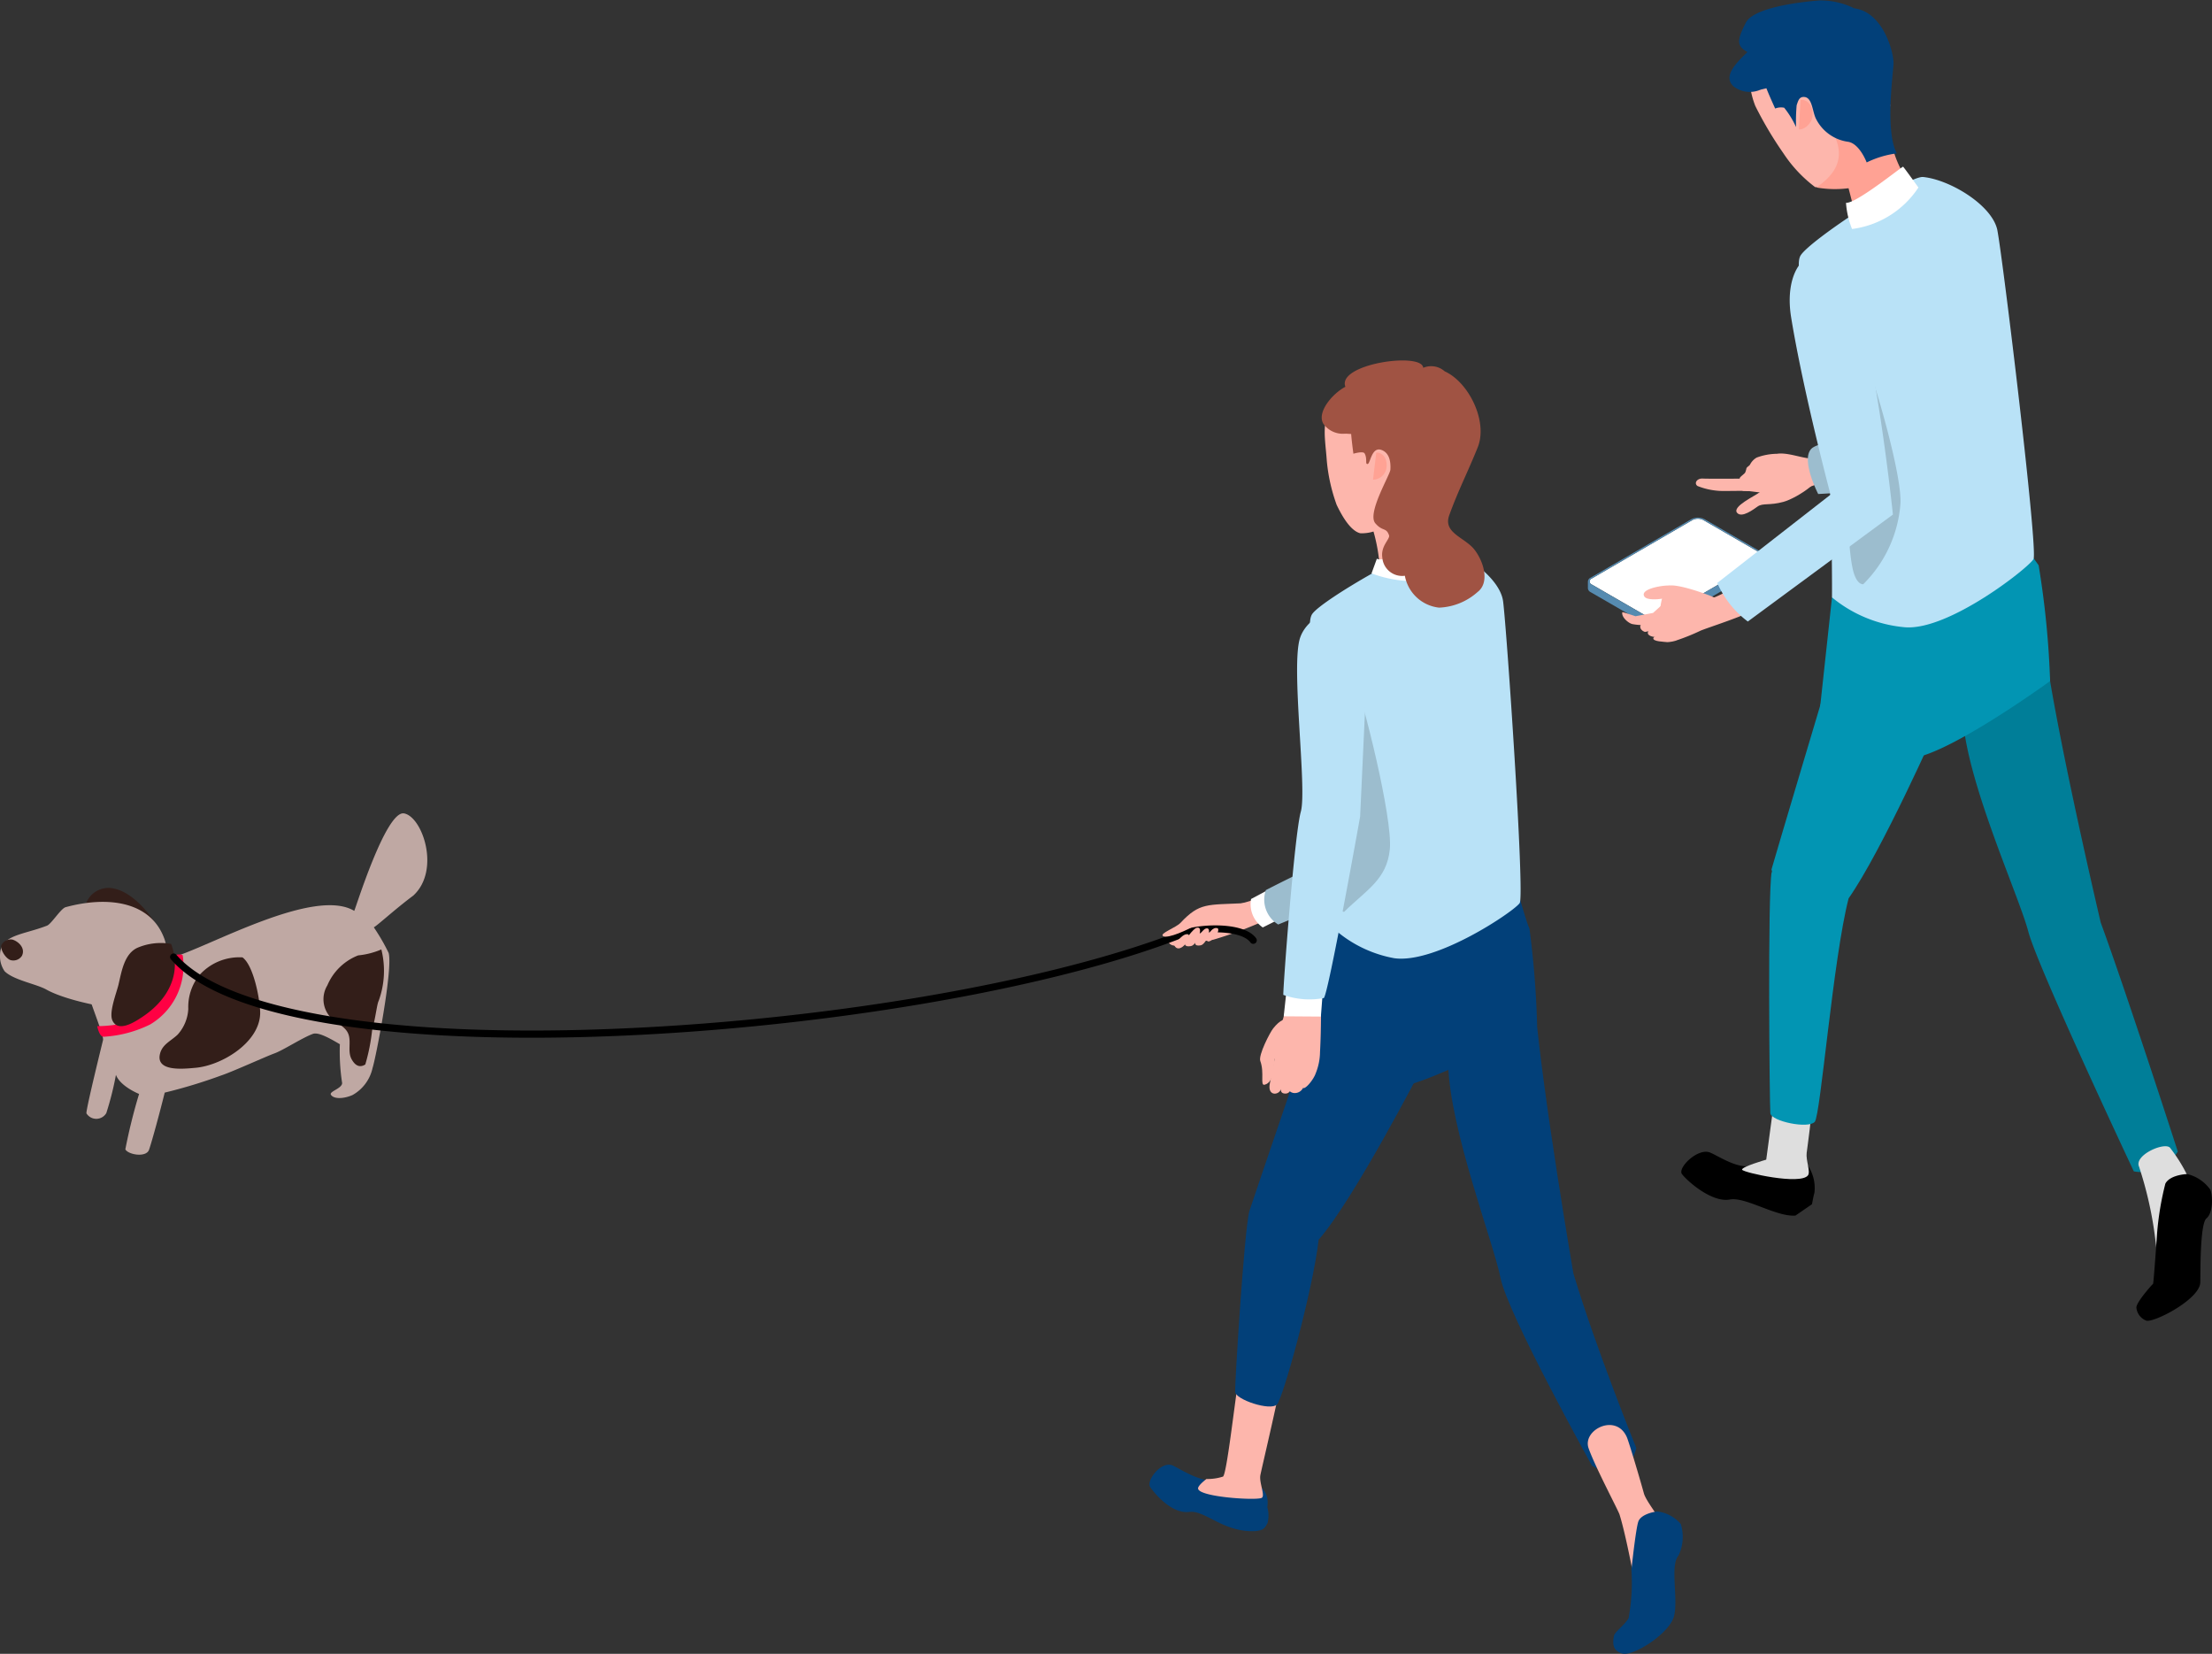 <svg xmlns="http://www.w3.org/2000/svg" width="140" height="104.653"><rect width="100%" height="100%" fill="#333333" stroke="none"/><path fill="#bfa8a3" d="M5.473 62.368c.507-1.772 3.639-1.267 5.515-1.809 2.244-.649 8.9-4.442 11.431-2.92.037.022 1.994-6.384 3.157-6.167s2.32 3.6.582 5.2c-1.163.866-2.326 1.94-2.5 2.007a12.819 12.819 0 0 1 .938 1.619c.284.991-.8 6.62-1.015 7.279a2.6 2.6 0 0 1-1.268 1.716c-.569.249-1.19.265-1.369-.018-.131-.208.707-.393.71-.74a13.137 13.137 0 0 1-.145-2.439.053.053 0 0 0 .007-.014c-.665-.393-1.37-.783-1.711-.659-.679.247-1.864 1.026-2.424 1.231-.591.216-2.676 1.168-3.379 1.4a32.893 32.893 0 0 1-3.577 1.086c-.3 1.214-.81 3.1-.992 3.615s-1.316.314-1.5-.024a34.89 34.89 0 0 1 .87-3.507s-1.182-.468-1.465-1.207a19.585 19.585 0 0 1-.61 2.419.735.735 0 0 1-1.256.019c-.054-.185 1.051-4.644 1.052-4.653.046-.361-1.138-3.117-1.046-3.437" data-name="パス 582"/><path fill="#331e19" d="M15.342 60.582a3.388 3.388 0 0 0-2.749 1.153 3.242 3.242 0 0 0-.676 2.111 2.637 2.637 0 0 1-.666 1.616c-.416.405-.97.612-1.121 1.21-.3 1.167 1.5.964 2.221.9 1.678-.138 4.076-1.6 4.116-3.441.015-.725-.386-3.025-1.125-3.553" data-name="パス 583"/><path fill="#331e19" d="M21.064 64.512c.32.283.778.458.963.87.232.51-.052 1.133.226 1.643.267.487.575.519.868.334a12.486 12.486 0 0 0 .434-2.192c.22-.77.3-1.614.409-1.828a5.55 5.55 0 0 0 .172-3.259 4.9 4.9 0 0 1-1.466.376 3.5 3.5 0 0 0-1.953 1.9 1.689 1.689 0 0 0 .346 2.158" data-name="パス 584"/><path fill="#ff0043" d="M10.919 60.47s.623-.163.647 0a4.319 4.319 0 0 1-2.062 4.357 7.637 7.637 0 0 1-2.962.779c-.262-.012-.391-.672-.391-.672a7.867 7.867 0 0 0 1.11-.083 6.732 6.732 0 0 0 3.008-2.38 14.382 14.382 0 0 0 .649-2" data-name="パス 585"/><path fill="#331e19" d="M7.117 56.208c1.539.257 2.709 2.218 2.709 2.218-.956.147-4.4.779-4.479-.741a1.522 1.522 0 0 1 1.77-1.478" data-name="パス 586"/><path fill="#bfa8a3" d="M10.427 59.472c-.853-2.473-3.645-2.781-6.274-2.066-.3.082-.9 1.058-1.175 1.168-1.534.6-2.967.562-2.978 1.88a1.671 1.671 0 0 0 .293 1.007c.573.564 2 .8 2.639 1.156 1.533.869 5.99 1.678 6.556 1.01a4.327 4.327 0 0 0 .939-4.154" data-name="パス 587"/><path fill="#331e19" d="M10.832 59.729c.709 1.951-.256 3.572-1.8 4.606-.469.313-1.548 1.032-1.915.245-.24-.516.261-1.755.386-2.286.195-.832.364-1.929 1.185-2.315a3.778 3.778 0 0 1 2.147-.249" data-name="パス 588"/><path fill="#331e19" d="M.785 59.456c.392.117.843.551.6 1.032a.645.645 0 0 1-.749.256c-.368-.173-.672-.788-.522-.983a.663.663 0 0 1 .674-.305" data-name="パス 589"/><path d="M113.423 72.895c-.387-.234-1.128.706-1.128.706-.218.453-1.142.117-1.492.181-.878.161-2.006-.609-2.56-.845-.775-.33-2.089.97-1.788 1.361.349.456 1.9 1.818 3.03 1.606.985-.186 2.938 1.114 4.153 1.016l1.044-.717s.126-.673.152-.7a2.534 2.534 0 0 0-1.411-2.61" data-name="パス 590"/><path fill="#dedede" d="M114.347 72.95c.062-.483.346-2.495.333-3.148-.087-4.586-2.478.494-2.478.494l-.415 3.086s-1.611.464-1.525.64 3.673.983 4.163.359c.185-.234-.141-.947-.078-1.431" data-name="パス 591"/><path fill="#0295b3" d="m122.617 45.915-6.591-4.027s-3.889 13.015-3.905 13.127c.01.062.027.116.039.174l-.029-.01c-.26 1.407-.134 14.759-.083 15.265s2.394 1.008 2.811.544c.366-.408 1.157-10.332 2.142-14.141 2.13-3.043 5.616-10.932 5.616-10.932" data-name="パス 592"/><path fill="#007e98" d="M129.514 41.607c.869 5.843 3.443 16.771 3.443 16.771 1.693 4.619 4.878 14.49 4.878 14.49a2.66 2.66 0 0 1-2.783 1.255s-6.085-12.917-6.679-15.175-3.772-9.173-4.127-13.332c-.339-3.976 4.614-8.414 5.268-4.009" data-name="パス 593"/><path fill="#dedede" d="M138.706 74.971a9.926 9.926 0 0 0-1.33-2.3c-.253-.482-2.328.4-1.995 1.152a23.912 23.912 0 0 1 1.09 5.128 14.011 14.011 0 0 1 1.5-2.846c.433-.3.77-.61.738-1.133" data-name="パス 594"/><path d="M136.27 81.238c.035-.026.253-3.175.253-3.175a18.538 18.538 0 0 1 .527-3.169c.266-.481 1.06-.585 1.379-.6a2.5 2.5 0 0 1 1.468.994c.155.392.179 1.46-.247 1.808s-.374 3.572-.392 4.061c-.039 1.091-3.061 2.619-3.444 2.4a.975.975 0 0 1-.6-.822c0-.334.985-1.441 1.053-1.493" data-name="パス 595"/><path fill="#0295b3" d="M129.752 43.099s-7 5.091-9.092 4.884-5.467-3.21-5.467-3.21l.756-6.97 12.657-2.622s.241.342.421.589a56.12 56.12 0 0 1 .726 7.329" data-name="パス 596"/><path fill="#fff" d="m111.472 35.025-3.675-2.122a.739.739 0 0 0-.672 0l-6.372 3.7a.206.206 0 0 0 0 .389l3.675 2.122a.742.742 0 0 0 .672 0l6.372-3.7a.206.206 0 0 0 0-.389m-.008.07a.32.32 0 0 0-.05-.036l-1.553-.9 1.553.9a.32.32 0 0 1 .05.036" data-name="パス 597"/><path fill="#568bb0" d="M111.729 35.22a.2.2 0 0 1-.006.037.274.274 0 0 0-.168-.281l-3.675-2.122a.921.921 0 0 0-.836 0l-6.372 3.7a.291.291 0 0 0-.172.241v.433a.3.3 0 0 0 .174.244l3.675 2.122a.92.92 0 0 0 .836 0l6.372-3.7a.293.293 0 0 0 .172-.24Zm-10.975 1.384 6.372-3.7a.739.739 0 0 1 .672 0l3.675 2.122a.206.206 0 0 1 0 .389l-6.372 3.7a.742.742 0 0 1-.672 0l-3.675-2.122a.206.206 0 0 1 0-.389m-.174.363.018.02-.018-.02m-.074-.132a.141.141 0 0 0 0 .028.141.141 0 0 1 0-.028m.024.066c0 .008.008.017.013.025-.006-.008-.009-.017-.013-.025m11.028-1.442a.441.441 0 0 0 .075-.054.441.441 0 0 1-.075.054m.161-.176a.251.251 0 0 1-.019.037.251.251 0 0 0 .019-.037m-.032.063a.288.288 0 0 1-.035.038.288.288 0 0 0 .035-.038" data-name="パス 598"/><path fill="#fdb6ac" d="M117.339 28.211c-.678.194-1.9.7-2.5.791s-1.614-.4-2.371-.287a3.849 3.849 0 0 0-1.284.239 1.073 1.073 0 0 0-.421.442c-.056.1-.222.155-.234.266a1.354 1.354 0 0 1-.074.238c-.021.062-.316.27-.334.331-.138.466-.02.846.3.834s.555.081 2.048.194a12.529 12.529 0 0 0 2.719-.681c.83-.389 2.736-.449 2.934-.635.612-.572.355-2.057-.779-1.733" data-name="パス 599"/><path fill="#fdb6ac" d="M111.384 31.141c-.27.227-1.794.916-1.437 1.314.3.34 1.036-.224 1.3-.408.333-.228.745-.048 1.627-.289s2.917-1.576 2.2-2.123c-.451-.344-3.686-.438-3.973.634-.018.067.614-.136.57.252-.042.369-.037.411-.289.622" data-name="パス 600"/><path fill="#fdb6ac" d="M110.487 30.276c-.13.017-1.655.018-1.655.018s-.886 0-1.051-.011c-.4-.025-.577.315-.34.472a4.432 4.432 0 0 0 1.346.305c.311.028 1.52-.02 1.814.017.233.029.247-.478-.114-.8" data-name="パス 601"/><path fill="#9cbdce" d="M118.803 11.13c-1.18 2.434 1.678 11.262 1.911 16.3 0 0-5.393.261-6.074.969s.436 2.862.436 2.862 5.153-.229 6.512-.965c.643-.348 1.982-15.266 1.39-16.831Z" data-name="パス 602"/><path fill="#b9e2f7" d="M126.418 14.577c-.308-1.573-2.975-3.2-4.7-3.377-.921-.095-7.132 3.975-7.751 4.958s1.357 5.483 1.668 10.727c.362 6.1.313 10.917.313 10.917a8.406 8.406 0 0 0 4.628 1.892c2.781.212 7.82-3.772 8.125-4.312s-1.946-19.079-2.284-20.8" data-name="パス 603"/><path fill="#9cbdce" d="M117.515 21.226c.847 1.828 2.845 8.584 2.77 10.6a8.013 8.013 0 0 1-2.36 5.145c-.269-.005-.433-.29-.535-.538-.91-2.224-.277-16.071.125-15.2" data-name="パス 604"/><path fill="#fdb6ac" d="M111.218 2.464c.643-1.3 2.8-2.152 4.256-2.141a4.136 4.136 0 0 1 3.055 1.477 5.1 5.1 0 0 1 .614 3.064c0 .7-.373 6.031-2.273 6.676a5.086 5.086 0 0 1-1.988.3 8.582 8.582 0 0 1-2-2.128 23.735 23.735 0 0 1-1.787-3.007 5.4 5.4 0 0 1 .123-4.242" data-name="パス 605"/><path fill="#ffa294" d="M119.636 6.626a6.756 6.756 0 0 0 1.275 5.047c.535.684-3.057 2.36-3.43 2.106l-.484-1.868a6.811 6.811 0 0 1-2.037-.048c2.228-1.526 1.565-3.1-.086-5.163Z" data-name="パス 606"/><path fill="#ffa294" d="M113.96 6.32c.562-.029.814.528.757 1.036s-.579.883-.864.829Z" data-name="パス 607"/><path fill="#024079" d="M111.434 5.7c0-.008-.012-.014-.018-.022a1.68 1.68 0 0 1-1.69-.206c-.711-.639.157-1.484.87-2.176-.675-.391-.689-.71-.1-1.862s4.7-1.407 4.7-1.407a4.83 4.83 0 0 1 2.162.5c1.836.235 2.518 2.811 2.484 3.516s-.536 4.287.211 5.662a6.136 6.136 0 0 0-1.909.574s-.445-1.192-1.178-1.307a2.68 2.68 0 0 1-2.016-1.426c-.252-.46-.229-1.368-.752-1.409-.321-.025-.383.219-.486.524a11.427 11.427 0 0 0-.037 1.382 5.7 5.7 0 0 0-.752-1.226 1 1 0 0 0-.571.05s-.436-.955-.553-1.281l-.364.086c0 .009 0 .018-.005.027" data-name="パス 608"/><path fill="#fff" d="M120.446 10.546c-.257.137-2.988 2.347-3.61 2.288a5.384 5.384 0 0 0 .383 1.657 5.945 5.945 0 0 0 4.2-2.624s-.867-1.212-.971-1.321" data-name="パス 609"/><path fill="#fdb6ac" d="m104.631 38.784-1.12.211s-.825-.281-.831-.258c-.08.305.385.7.638.756a4.011 4.011 0 0 0 1.288.023 4.366 4.366 0 0 0 1.011-.5.576.576 0 0 0-.191-.968c-.036.054-.8.735-.8.735" data-name="パス 610"/><path fill="#fdb6ac" d="M108.473 37.801c.072.038 1.547-.784 1.582-.58.075.432 1.069 1.134 1.007 1.287-.126.311-3.177 1.267-3.473 1.42a13.06 13.06 0 0 1-1.47.591s-.543.066-.677-.237a5.073 5.073 0 0 1-.293-.679 3.648 3.648 0 0 1 .328-2.455c.237-.4 2.688.49 2.995.654" data-name="パス 611"/><path fill="#fdb6ac" d="M105.501 39.62a7.644 7.644 0 0 1-1.39.367c-.356-.111-.474-.541.105-.628 0 0 1.066-.461 1.5-.089.187.429.039.258-.22.35" data-name="パス 612"/><path fill="#fdb6ac" d="M105.806 39.78c-.047.7-1.632.655-1.507.225.087-.3.785-.3 1.07-.442.323-.162.427.036.437.217" data-name="パス 613"/><path fill="#fdb6ac" d="M106.051 40.205c.138.064 0 .145.05.3.02.061-.5.139-.583.129-.2-.027-.889-.032-.879-.241s1.083-.336 1.413-.183" data-name="パス 614"/><path fill="#fdb6ac" d="M107.934 38.059c-.425-.576-.916-.734-2.264-1-.254-.051-1.906.171-1.6.682.143.242.818.187 1.028.156.557-.081.215.607.734.8a2.213 2.213 0 0 0 2.107-.631" data-name="パス 615"/><path fill="#b9e2f7" d="M117.02 17.861c1.6 3.277 2.785 14.7 2.785 14.7l-9.183 6.768a6.036 6.036 0 0 1-1.933-2.442l7.168-5.585s-1.714-6.451-2.491-11.2c-.627-3.827 2.05-5.522 3.654-2.245" data-name="パス 616"/><path fill="#fdb6ac" d="M81.403 56.022c.011.224.738 1.1.593 1.257a26.17 26.17 0 0 1-5.2 2.184 8.157 8.157 0 0 1-1.594.127c-.587.253-1.165.474-1.336-.192l2.135-1.918a10.441 10.441 0 0 0 3.318-.532c1.058-.494 2.069-1.166 2.08-.925" data-name="パス 617"/><path fill="#fff" d="m80.985 58.156-1.064.532a1.785 1.785 0 0 1-.739-1.8l.918-.491Z" data-name="パス 618"/><path fill="#9cbdce" d="M80.115 56.326a1.847 1.847 0 0 0 .784 2.176s4.99-2.04 6.776-2.654c1.948-.669.251-2.985-1.527-2.315-2.367.892-6.033 2.793-6.033 2.793" data-name="パス 619"/><path d="M33.65 65.667c-10.722 0-19.81-1.449-22.832-4.962a.224.224 0 0 1 .34-.292c3.064 3.563 13.619 5.308 28.233 4.668 13.511-.591 27.46-3.046 35.538-6.253 1.207-.39 3.846-.473 4.576.548a.224.224 0 0 1-.364.261c-.546-.762-2.847-.78-4.06-.388-9.505 3.775-26.956 6.418-41.43 6.418" data-name="パス 620"/><path fill="#fdb6ac" d="M75.231 59.137c.133.35-.624 1.3-.922.664.151-.164.592-.816.922-.664" data-name="パス 621"/><path fill="#fdb6ac" d="M75.672 58.733c.617-.272.089 1.112-.314 1.137-.854.142.015-.929.314-1.137" data-name="パス 622"/><path fill="#fdb6ac" d="M76.264 58.777c.566-.25.082 1.021-.288 1.045-.784.13.014-.853.288-1.045" data-name="パス 623"/><path fill="#fdb6ac" d="M77.071 58.743c.24.241-.778 1.356-.715.537.175-.2.374-.656.715-.537" data-name="パス 624"/><path fill="#fdb6ac" d="M78.732 57.153c-2.322.117-2.8-.054-4.015 1.242-.293.311-1.349.672-1.106.838.3.2 1.653-.451 1.893-.6.292-.181 1.286.017 1.586-.339s2.181-.927 1.642-1.141" data-name="パス 625"/><path fill="#024079" d="M97.155 63.634c.516 5.885 2.427 16.947 2.427 16.947 1.412 4.712 3.984 11.057 3.984 11.057-.419 1.523-1.317 1.978-2.807 1.113 0 0-5.33-9.587-5.787-11.876s-3.213-9.383-3.317-13.556c-.1-3.989 5.111-8.121 5.5-3.685" data-name="パス 626"/><path fill="#fdb6ac" d="M105.738 97.37c-.041-.5-1.529-2.262-1.694-2.869-.241-.886-.948-3.258-1.081-3.561-.679-1.544-2.826-.461-2.421.7s1.878 3.934 1.959 4.195c.508 1.623 1.163 5.418 1.163 5.418a13.487 13.487 0 0 1 1.385-2.774c.411-.3.729-.6.688-1.107" data-name="パス 627"/><path fill="#024079" d="M103.074 102.397a12.244 12.244 0 0 0 .18-3.065s.281-2.65.444-3.066.891-.595 1.2-.62a2.3 2.3 0 0 1 1.481.794 2.733 2.733 0 0 1-.145 1.994c-.55.63-.008 2.711-.279 3.819s-2.569 2.568-3.271 2.383-.592-.78-.539-1.107c.043-.262.65-.661.932-1.133" data-name="パス 628"/><path fill="#024079" d="M97.282 64.904s-7.745 4.315-9.75 3.994-4.945-2.705-4.945-2.705l1.76-7.495L95.8 55.491s.837 3.009 1 3.257a58.786 58.786 0 0 1 .487 6.156" data-name="パス 629"/><path fill="#024079" d="M78.607 93.244c-.36-.248-.781.187-.781.187-1.171.812-2.849-.322-3.576-.684s-1.723.951-1.457 1.345c.31.459 1.383 1.721 2.48 1.582.959-.122 2.071 1.2 3.938 1.219.788.008.85-.234 1.014-.515a1.934 1.934 0 0 0-.016-1.008c.174-1.146-.639-1.462-1.6-2.126" data-name="パス 630"/><path fill="#fdb6ac" d="M79.769 93.353c.088-.461 1.325-5.659 1.351-6.287.182-4.419-2.44-1.632-2.731.186-.256 1.6-.75 6.034-.983 6.185a3.153 3.153 0 0 1-1.046.152s-.471.347-.529.56c-.155.568 3.591.812 4.011.641.266-.108-.161-.974-.072-1.436" data-name="パス 631"/><path fill="#024079" d="m83.68 63.102 6.337 4.417s-4.3 8.338-6.551 10.923c-1.876.156-4.168.485-4.391-1.806.023-.111 4.606-13.533 4.606-13.533" data-name="パス 632"/><path fill="#024079" d="M83.46 78.441c-.366 3.2-2.263 10.065-2.639 10.436-.428.423-2.628-.315-2.649-.805s.565-10.1.9-11.438Z" data-name="パス 633"/><path fill="#b9e2f7" d="M95.131 38.043c-.205-1.532-2.677-3.251-4.325-3.522-.881-.145-7.095 3.411-7.747 4.322s.988 5.356.983 10.42c-.006 5.895-.236 8.895-.236 8.895a7.848 7.848 0 0 0 4.443 2.478c2.664.365 7.609-2.988 7.934-3.491s-.826-17.422-1.051-19.1" data-name="パス 634"/><path fill="#9cbdce" d="M85.59 42.528c.709 1.808 2.563 9.274 2.374 11.207s-1.49 2.58-2.892 3.967c-.258-.021-.4-.3-.484-.549-.747-2.193.666-15.482 1-14.625" data-name="パス 635"/><path fill="#fdb6ac" d="M84.472 25.455a6.57 6.57 0 0 1 4.8-1.341 3.709 3.709 0 0 1 2.477 2.411 3.286 3.286 0 0 1-.15 2.914 17.04 17.04 0 0 1-1.109 1.678c-.249.28.052 2.585.946 4.069-.922-.2-4.24 1.559-4.1.888a10.963 10.963 0 0 0-.406-2.44 2.485 2.485 0 0 1-.843.109c-.706-.18-1.283-1.377-1.486-1.79a11.1 11.1 0 0 1-.628-2.814c-.089-1.342-.418-2.7.5-3.683" data-name="パス 636"/><path fill="#ffa294" d="M87.107 28.638c.521.005.721.534.639 1a.872.872 0 0 1-.846.716Z" data-name="パス 637"/><path fill="#fff" d="M90.932 33.886s-3.445 1.848-3.785 1.46l-.341.937a7.687 7.687 0 0 0 2.689.494 24.755 24.755 0 0 0 2.8-1.784Z" data-name="パス 638"/><path fill="#a05343" d="M85.169 27.464c0-.009-.007-.015-.01-.024a1.513 1.513 0 0 1-1.4-.621c-.445-.737.6-1.934 1.392-2.344-.55-1.453 4.849-2.218 4.927-1.2a1.286 1.286 0 0 1 1.359.223c1.52.684 2.752 3.17 2.088 4.814s-1.215 2.682-1.8 4.29c-.413 1.136 1 1.4 1.607 2.195s.947 2.085.187 2.664a3.885 3.885 0 0 1-2.439.99 2.476 2.476 0 0 1-2.165-2.017 1.26 1.26 0 0 1-1.427-1.152c-.112-.748.509-1.175.425-1.413-.181-.514-.414-.222-.869-.759-.534-.629.935-3.056.955-3.389.037-.605-.109-1.074-.55-1.243-.642-.247-.714.863-.891.883s0-.318-.19-.667c-.091-.17-.71.017-.71.017s-.125-.936-.14-1.248l-.336-.022-.012.022" data-name="パス 639"/><path fill="#fdb6ac" d="M83.618 63.265s-2-.279-2.068 0l-.49 1.719s-.385 2.016-.689 3.572c-.17.869.63.737.7.344-.014.112 0 .3.284.3a.338.338 0 0 0 .286-.149c.025.038.081.075.2.107a.58.58 0 0 0 .586-.241.269.269 0 0 0 .04-.075c.15.111.671-.531.8-.908a3.7 3.7 0 0 0 .279-1.375c.082-1.448.063-3.3.063-3.3m-2.528 5.553v.011-.011" data-name="パス 640"/><path fill="#fdb6ac" d="M82.513 64.747c-.525-.028-1.045-.8-1.937.337-.2.251-.945 1.687-.81 2.056.279.765-.032 1.577.275 1.5.655-.162.558-1.35.644-1.642.1-.354 2.386-2.458 1.828-2.253" data-name="パス 641"/><path fill="#fff" d="m81.248 64.311 2.351.017.166-2.125-2.3.11Z" data-name="パス 642"/><path fill="#b9e2f7" d="M81.227 62.957a4.93 4.93 0 0 0 2.557.2c.286-.207 2.3-11.482 2.3-11.482l.567-12.263c-.778-1.657-3.752-.832-4.362.934s.451 9.554.041 11.019-1.145 11.366-1.106 11.593" data-name="パス 643"/></svg>